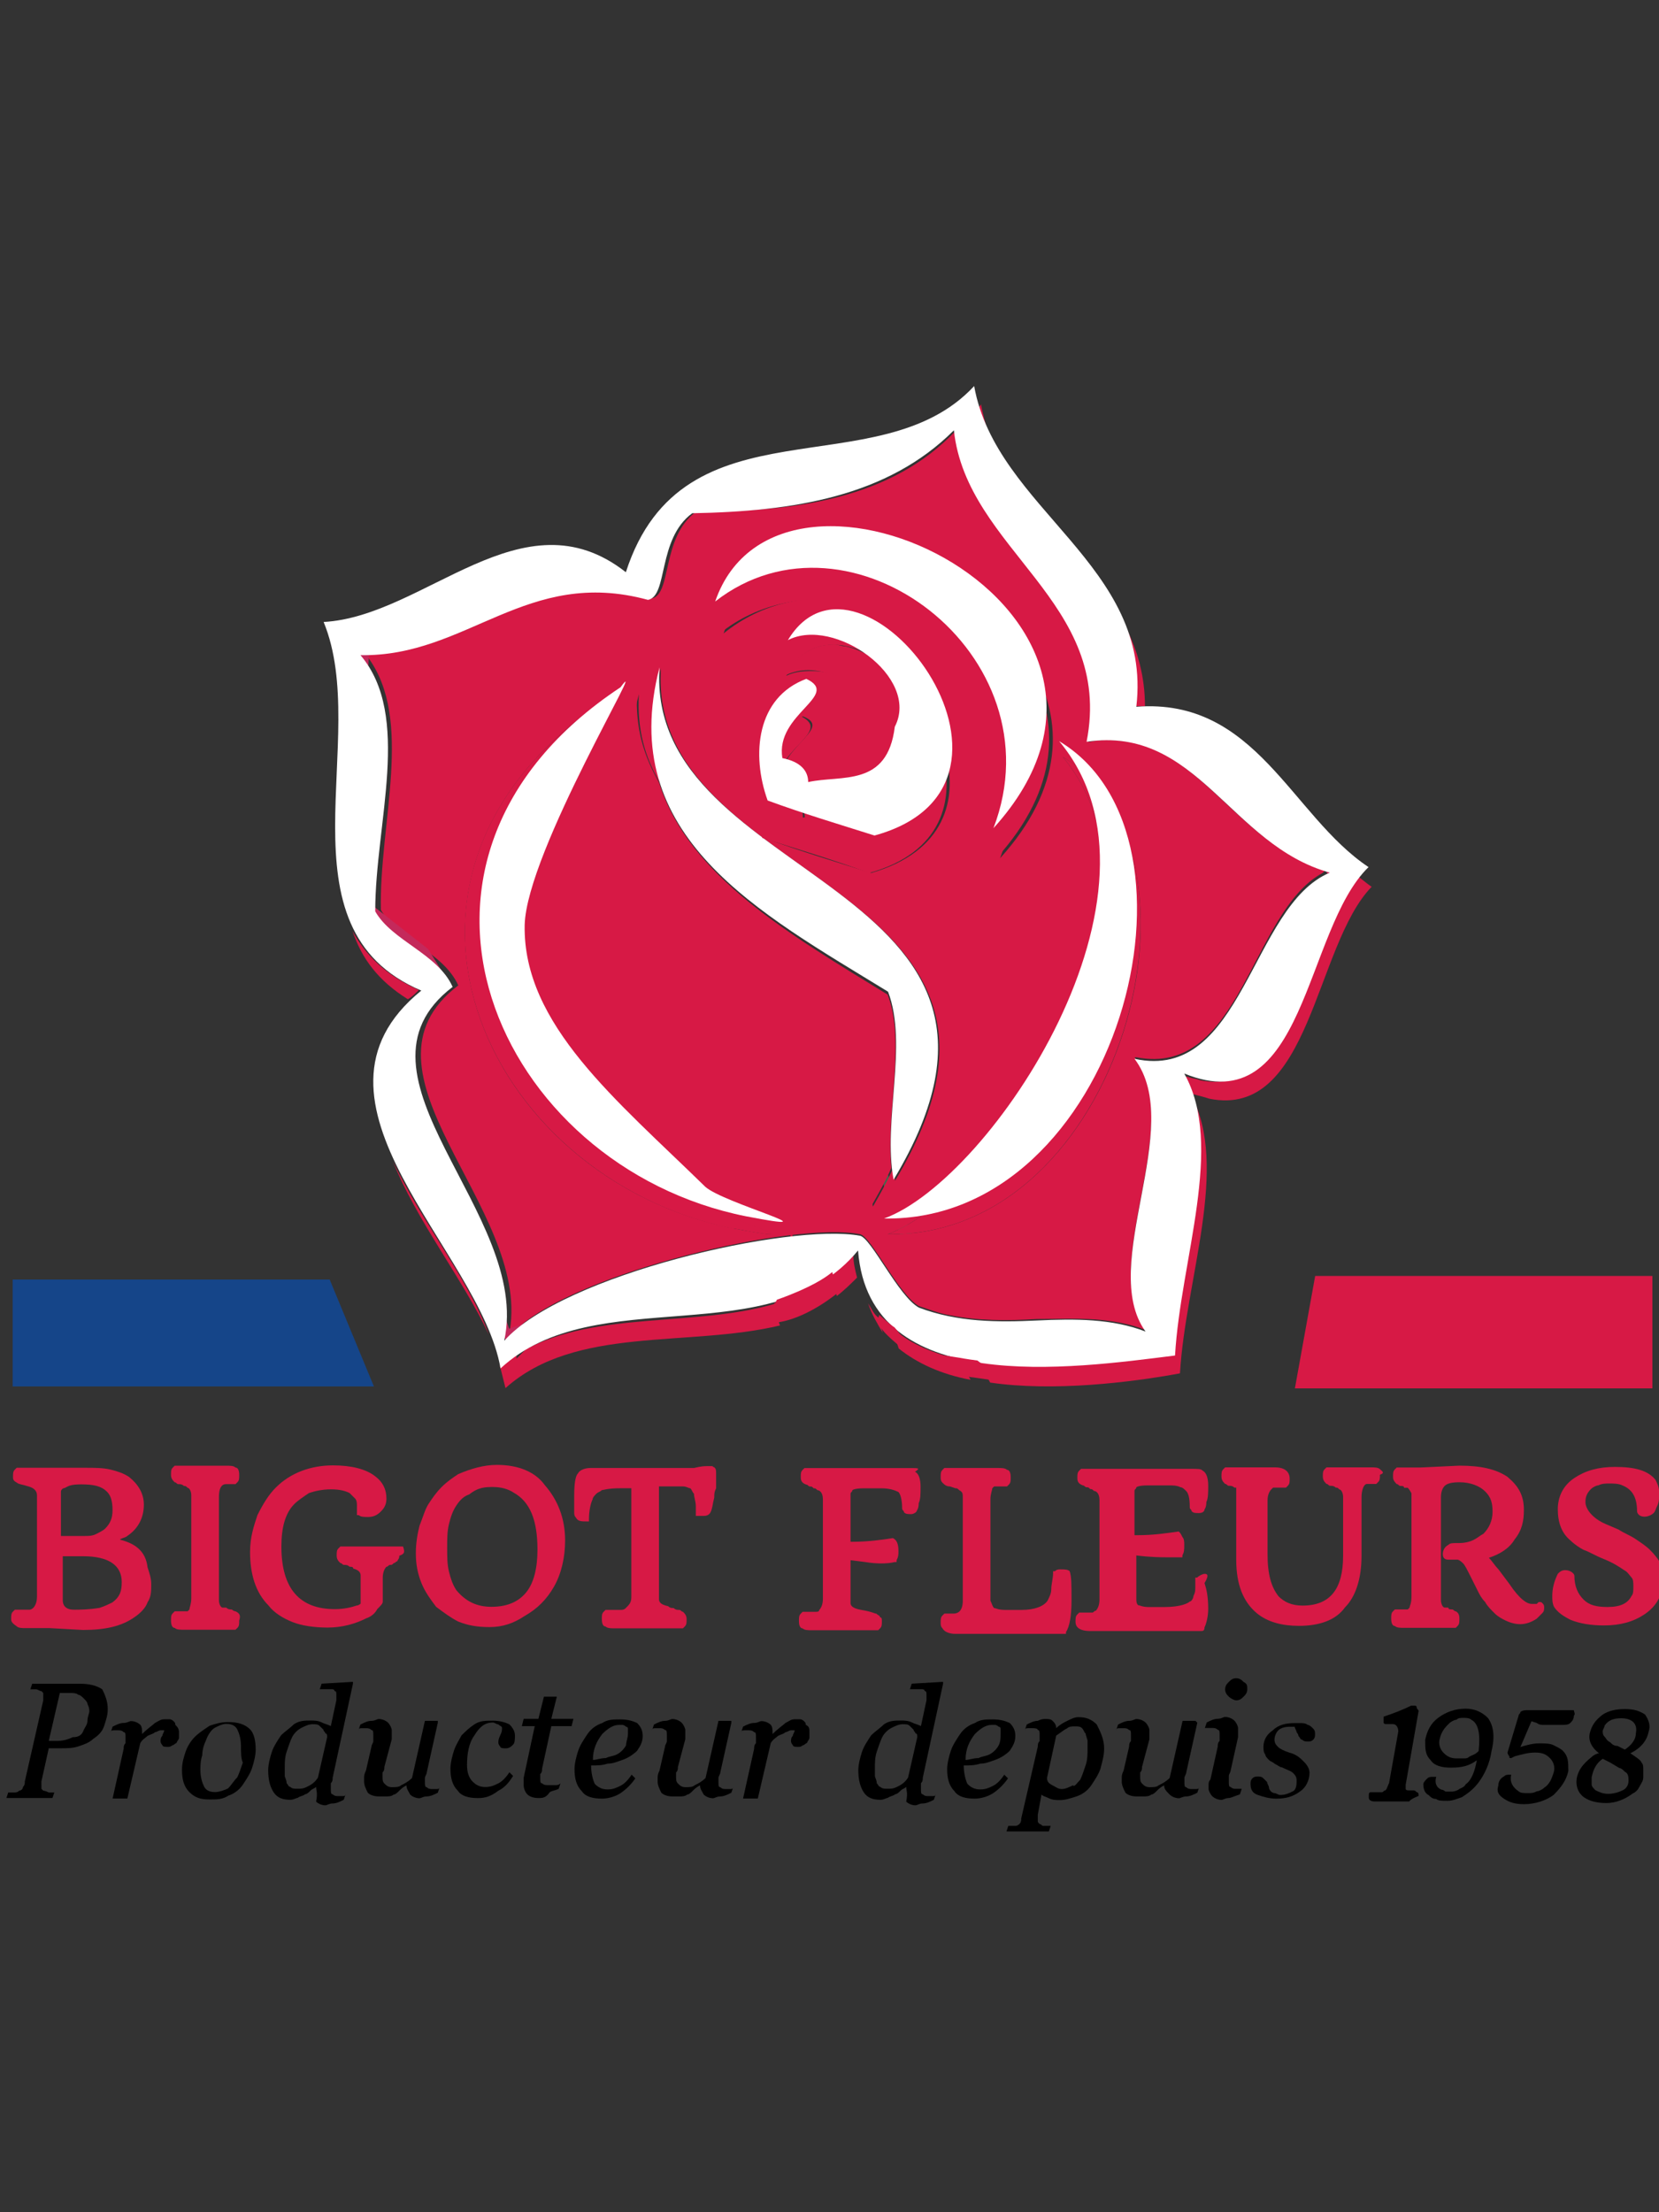 <?xml version="1.0" encoding="utf-8"?>
<!-- Generator: Adobe Illustrator 26.0.2, SVG Export Plug-In . SVG Version: 6.00 Build 0)  -->
<svg version="1.1" id="layer" xmlns="http://www.w3.org/2000/svg" xmlns:xlink="http://www.w3.org/1999/xlink" x="0px" y="0px"
	 viewBox="0 0 120 160" style="enable-background:new 0 0 120 160;" xml:space="preserve">
<rect x="0" y="0" width="120" height="160" fill="#333333" stroke="none"/>
<style type="text/css">
	.st0{fill:#D71945;}
	.st1{fill:#47664D;}
	.st2{clip-path:url(#SVGID_00000001624663628571135660000013544377118602817723_);}
	.st3{clip-path:url(#SVGID_00000157298442032018187910000017938771060437851277_);}
	.st4{fill:#C4295B;}
	.st5{clip-path:url(#SVGID_00000153684843438562073500000013154991689953666742_);}
	.st6{fill-rule:evenodd;clip-rule:evenodd;fill:#FFFFFF;}
	.st7{clip-path:url(#SVGID_00000140014161629828012800000013354340678350655932_);}
	.st8{clip-path:url(#SVGID_00000078032290787490028850000015721168085192895410_);}
	.st9{clip-path:url(#SVGID_00000100372606325573020840000009692707755087795353_);}
	.st10{clip-path:url(#SVGID_00000155849646875514123470000013743675482659269303_);}
	.st11{fill:#154589;}
</style>
<g id="g18" transform="matrix(1.333,0,0,-1.333,0,1175.433)">
	<g id="g20" transform="translate(-166.633,296.129)">
		<g>
			<g>
				<g id="g22">
					<g id="g28" transform="translate(182.08,326.81)">
						<path id="path30" d="M-10.9,165c0.1,0.2,0.2,0.3,0.2,0.5s0.1,0.4,0.1,0.5s0,0.2-0.1,0.4c0,0.1-0.1,0.2-0.2,0.3
							c-0.1,0.1-0.2,0.2-0.3,0.2c-0.1,0.1-0.3,0.1-0.5,0.1h-0.5l-0.6-2.6h0.5c0.3,0,0.6,0.1,0.8,0.2C-11.2,164.6-11,164.7-10.9,165
							 M-9.6,166.1c0-0.3-0.1-0.6-0.2-0.9c-0.1-0.3-0.3-0.5-0.6-0.7c-0.2-0.2-0.5-0.3-0.8-0.4c-0.3-0.1-0.6-0.1-0.9-0.1h-0.7
							l-0.4-1.8v-0.1V162c0-0.1,0-0.1,0-0.2l0.1-0.1c0,0,0.1,0,0.3-0.1c0.1,0,0.2,0,0.3,0l-0.1-0.3h-2.5l0.1,0.3c0.1,0,0.2,0,0.3,0
							s0.2,0,0.3,0.1c0.1,0,0.2,0.1,0.2,0.2c0.1,0.1,0.1,0.2,0.1,0.3l1,4.4v0.1v0.1c0,0.1,0,0.1,0,0.2l-0.1,0.1
							c-0.1,0-0.2,0.1-0.3,0.1s-0.2,0-0.3,0l0.1,0.3h2.6c0.5,0,0.9-0.1,1.2-0.3C-9.7,166.8-9.6,166.5-9.6,166.1"/>
					</g>
					<g id="g32" transform="translate(200.044,326.583)">
						<path id="path34" d="M-23.7,165.1c0-0.1,0-0.2,0-0.3s-0.1-0.2-0.1-0.2c0-0.1-0.1-0.1-0.2-0.2c-0.1,0-0.1-0.1-0.3-0.1
							c-0.1,0-0.3,0-0.3,0.1c-0.1,0.1-0.1,0.2-0.1,0.2c0,0.1,0,0.2,0.1,0.3c0,0.1,0.1,0.2,0.1,0.3c0,0-0.1,0-0.2,0s-0.2-0.1-0.3-0.1
							c-0.1-0.1-0.2-0.1-0.4-0.2c-0.1-0.1-0.3-0.2-0.4-0.4l-0.7-3h-0.8l0.6,2.7c0,0.1,0,0.2,0.1,0.3c0,0.1,0,0.2,0,0.3
							c0,0.2,0,0.3-0.1,0.3c-0.1,0.1-0.2,0.1-0.3,0.1c-0.1,0-0.1,0-0.2,0s-0.2,0-0.2-0.1l0.1,0.3c0.2,0.1,0.4,0.2,0.6,0.2
							c0.2,0,0.3,0.1,0.4,0.1c0.2,0,0.4-0.1,0.5-0.2c0.1-0.1,0.1-0.3,0.1-0.5l0,0c0.3,0.3,0.6,0.5,0.7,0.6c0.2,0.1,0.3,0.2,0.5,0.2
							c0.1,0,0.2,0,0.3,0c0.1,0,0.2-0.1,0.2-0.1c0.1-0.1,0.1-0.1,0.1-0.2C-23.8,165.4-23.7,165.3-23.7,165.1"/>
					</g>
					<g id="g36" transform="translate(212.208,323.731)">
						<path id="path38" d="M-32.5,167.2c0,0.4-0.1,0.7-0.2,0.9c-0.1,0.2-0.3,0.3-0.6,0.3c-0.2,0-0.4-0.1-0.6-0.2
							c-0.2-0.1-0.4-0.4-0.5-0.7c-0.1-0.2-0.2-0.5-0.2-0.8c-0.1-0.3-0.1-0.6-0.1-0.8c0-0.4,0.1-0.7,0.2-0.9c0.1-0.2,0.3-0.3,0.6-0.3
							c0.2,0,0.5,0.1,0.7,0.2c0.2,0.2,0.3,0.4,0.5,0.6c0.1,0.2,0.2,0.5,0.3,0.8C-32.5,166.5-32.5,166.9-32.5,167.2 M-31.7,167
							c0-0.3-0.1-0.7-0.2-1c-0.1-0.3-0.3-0.6-0.5-0.9c-0.2-0.3-0.5-0.5-0.8-0.6c-0.3-0.2-0.6-0.2-1-0.2c-0.5,0-0.8,0.1-1.1,0.4
							c-0.3,0.3-0.4,0.7-0.4,1.2c0,0.4,0.1,0.7,0.2,1s0.3,0.6,0.5,0.8c0.2,0.2,0.5,0.4,0.8,0.6c0.3,0.1,0.6,0.2,1,0.2
							c0.5,0,0.9-0.1,1.2-0.4C-31.8,167.9-31.7,167.5-31.7,167"/>
					</g>
					<g id="g40" transform="translate(228.785,325.514)">
						<path id="path42" d="M-44.4,165.9c0,0.1,0,0.2-0.1,0.2c0,0.1-0.1,0.1-0.1,0.2c-0.1,0.1-0.1,0.1-0.2,0.2
							c-0.1,0.1-0.2,0.1-0.4,0.1s-0.4-0.1-0.6-0.2c-0.2-0.1-0.4-0.3-0.5-0.5s-0.2-0.5-0.3-0.8s-0.1-0.6-0.1-0.9c0-0.2,0-0.3,0-0.4
							c0-0.1,0.1-0.2,0.1-0.4c0.1-0.1,0.1-0.2,0.2-0.2c0.1-0.1,0.2-0.1,0.4-0.1s0.3,0,0.5,0.1s0.4,0.2,0.6,0.5L-44.4,165.9z
							 M-45,163.2L-45,163.2c-0.1-0.1-0.2-0.1-0.3-0.2c-0.1-0.1-0.2-0.2-0.3-0.2c-0.1-0.1-0.3-0.1-0.4-0.2c-0.1,0-0.2-0.1-0.4-0.1
							c-0.4,0-0.7,0.1-0.9,0.4c-0.2,0.3-0.3,0.7-0.3,1.2c0,0.3,0.1,0.7,0.2,1c0.1,0.3,0.3,0.6,0.5,0.9c0.2,0.2,0.5,0.4,0.7,0.6
							c0.3,0.2,0.6,0.2,0.9,0.2c0.2,0,0.4,0,0.6-0.1c0.2-0.1,0.3-0.1,0.5-0.2l0.3,1.4c0,0.1,0,0.1,0,0.2v0.1c0,0.1,0,0.2-0.1,0.2
							c0,0.1-0.1,0.1-0.2,0.1c-0.1,0-0.2,0-0.3,0s-0.2,0-0.3,0l0.1,0.3l1.7,0.1v-0.1l-1.1-5.1c0-0.1,0-0.2-0.1-0.3
							c0-0.1,0-0.2,0-0.3c0-0.2,0-0.3,0.1-0.3c0.1-0.1,0.2-0.1,0.3-0.1s0.1,0,0.2,0c0.1,0,0.2,0,0.2,0.1l-0.1-0.3
							c-0.2-0.1-0.4-0.2-0.6-0.2c-0.2,0-0.3-0.1-0.4-0.1c-0.2,0-0.4,0.1-0.5,0.2C-44.9,162.9-45,163-45,163.2"/>
					</g>
					<g id="g44" transform="translate(244.19,316.097)">
						<path id="path46" d="M-55.5,172.7L-55.5,172.7c-0.2-0.1-0.3-0.2-0.4-0.3c-0.1-0.1-0.2-0.2-0.3-0.2c-0.1-0.1-0.3-0.1-0.4-0.1
							s-0.2,0-0.4,0c-0.3,0-0.5,0.1-0.6,0.2c-0.1,0.2-0.2,0.4-0.2,0.6c0,0.1,0,0.1,0,0.2s0,0.2,0.1,0.4l0.3,1.3
							c0,0.1,0.1,0.2,0.1,0.3s0,0.2,0,0.3c0,0.2,0,0.3-0.1,0.3c-0.1,0.1-0.2,0.1-0.3,0.1s-0.1,0-0.2,0c-0.1,0-0.2,0-0.2-0.1l0.1,0.3
							c0.2,0.1,0.4,0.2,0.6,0.2c0.2,0,0.3,0.1,0.4,0.1c0.2,0,0.4-0.1,0.5-0.2c0.1-0.1,0.2-0.3,0.2-0.4c0,0,0-0.1,0-0.2
							c0-0.1,0-0.2,0-0.3l-0.4-1.5c0-0.1,0-0.2-0.1-0.3c0-0.1,0-0.2,0-0.2c0-0.2,0-0.3,0.1-0.4c0.1-0.1,0.2-0.2,0.4-0.2
							s0.4,0,0.5,0.1c0.2,0.1,0.4,0.2,0.6,0.4l0.7,3.1h0.7v-0.1l-0.6-2.7c0-0.1-0.1-0.2-0.1-0.3s0-0.2,0-0.2c0-0.2,0-0.3,0.1-0.3
							c0.1-0.1,0.2-0.1,0.3-0.1s0.1,0,0.2,0s0.2,0,0.2,0.1l-0.1-0.3c-0.2-0.1-0.4-0.2-0.6-0.2c-0.2,0-0.3-0.1-0.4-0.1
							c-0.2,0-0.4,0.1-0.5,0.2C-55.4,172.4-55.5,172.5-55.5,172.7"/>
					</g>
					<g id="g48" transform="translate(257.775,313.606)">
						<path id="path50" d="M-65.2,174.5c-0.5,0-0.9,0.1-1.1,0.4c-0.3,0.3-0.4,0.7-0.4,1.2c0,0.3,0.1,0.7,0.2,1s0.3,0.6,0.4,0.8
							c0.2,0.2,0.4,0.4,0.7,0.6c0.3,0.2,0.6,0.2,1,0.2c0.4,0,0.7-0.1,0.9-0.2c0.2-0.2,0.3-0.4,0.3-0.6c0-0.2,0-0.4-0.1-0.5
							s-0.2-0.2-0.4-0.2c-0.1,0-0.3,0-0.3,0.1c-0.1,0.1-0.1,0.2-0.1,0.2c0,0.1,0,0.2,0.1,0.4c0.1,0.2,0.1,0.3,0.1,0.4
							s-0.1,0.1-0.2,0.2c-0.1,0-0.2,0.1-0.3,0.1c-0.4,0-0.7-0.2-1-0.7c-0.3-0.4-0.4-1-0.4-1.6c0-0.4,0.1-0.7,0.3-0.9
							c0.2-0.2,0.4-0.3,0.7-0.3c0.3,0,0.5,0.1,0.7,0.2c0.2,0.1,0.4,0.3,0.6,0.6l0.2-0.2c-0.2-0.3-0.4-0.6-0.8-0.8
							C-64.5,174.6-64.8,174.5-65.2,174.5"/>
					</g>
					<g id="g52" transform="translate(269.449,313.708)">
						<path id="path54" d="M-73.6,174.4c-0.3,0-0.5,0.1-0.6,0.2c-0.1,0.1-0.2,0.3-0.2,0.5c0,0.1,0,0.1,0,0.2s0,0.1,0,0.2l0.6,2.8
							h-0.7l0.1,0.4h0.8l0.3,1.2h0.7l-0.3-1.2h1.2l-0.1-0.4h-1.1l-0.5-2.3c0-0.1,0-0.2-0.1-0.3c0-0.1,0-0.2,0-0.2
							c0-0.2,0-0.3,0.1-0.3c0.1-0.1,0.2-0.1,0.4-0.1c0.1,0,0.2,0,0.3,0c0.1,0,0.2,0,0.3,0.1l-0.1-0.3c-0.2-0.1-0.4-0.1-0.5-0.2
							C-73.2,174.4-73.4,174.4-73.6,174.4"/>
					</g>
					<g id="g56" transform="translate(286.507,326.276)">
						<path id="path58" d="M-85.8,165.3c0,0.1,0,0.2,0,0.3s-0.1,0.1-0.1,0.1s-0.1,0.1-0.2,0.1s-0.1,0-0.2,0c-0.3,0-0.6-0.2-0.9-0.5
							c-0.3-0.4-0.5-0.8-0.5-1.4c0.2,0,0.4,0.1,0.7,0.1c0.2,0.1,0.4,0.1,0.6,0.2c0.2,0.1,0.4,0.3,0.5,0.5
							C-85.9,164.9-85.8,165.1-85.8,165.3 M-85,165.2c0-0.3-0.1-0.5-0.3-0.8c-0.2-0.2-0.5-0.4-0.8-0.5s-0.5-0.2-0.8-0.2
							c-0.3-0.1-0.6-0.1-0.9-0.1c0-0.4,0.1-0.8,0.2-1c0.2-0.2,0.4-0.3,0.7-0.3c0.3,0,0.5,0.1,0.7,0.2c0.2,0.1,0.4,0.3,0.6,0.6
							l0.2-0.2c-0.2-0.3-0.5-0.6-0.8-0.8s-0.7-0.3-1-0.3c-0.5,0-0.9,0.1-1.1,0.4c-0.3,0.3-0.4,0.7-0.4,1.2c0,0.3,0.1,0.7,0.2,1
							s0.3,0.6,0.5,0.9c0.2,0.3,0.5,0.5,0.8,0.6c0.3,0.2,0.6,0.2,1,0.2s0.7-0.1,0.9-0.2C-85.1,165.7-85,165.5-85,165.2"/>
					</g>
					<g id="g60" transform="translate(300.319,316.097)">
						<path id="path62" d="M-95.7,172.7L-95.7,172.7c-0.2-0.1-0.3-0.2-0.4-0.3s-0.2-0.2-0.3-0.2c-0.1-0.1-0.3-0.1-0.4-0.1
							s-0.2,0-0.4,0c-0.3,0-0.5,0.1-0.6,0.2c-0.1,0.2-0.2,0.4-0.2,0.6c0,0.1,0,0.1,0,0.2s0,0.2,0.1,0.4l0.3,1.3
							c0,0.1,0.1,0.2,0.1,0.3s0,0.2,0,0.3c0,0.2,0,0.3-0.1,0.3c-0.1,0.1-0.2,0.1-0.3,0.1c-0.1,0-0.1,0-0.2,0s-0.2,0-0.2-0.1l0.1,0.3
							c0.2,0.1,0.4,0.2,0.6,0.2s0.3,0.1,0.4,0.1c0.2,0,0.4-0.1,0.5-0.2c0.1-0.1,0.2-0.3,0.2-0.4c0,0,0-0.1,0-0.2c0-0.1,0-0.2,0-0.3
							l-0.4-1.5c0-0.1,0-0.2-0.1-0.3c0-0.1,0-0.2,0-0.2c0-0.2,0-0.3,0.1-0.4c0.1-0.1,0.2-0.2,0.4-0.2s0.4,0,0.5,0.1
							c0.2,0.1,0.4,0.2,0.6,0.4l0.7,3.1h0.7v-0.1l-0.6-2.7c0-0.1-0.1-0.2-0.1-0.3s0-0.2,0-0.2c0-0.2,0-0.3,0.1-0.3
							c0.1-0.1,0.2-0.1,0.3-0.1c0.1,0,0.1,0,0.2,0s0.2,0,0.2,0.1l-0.1-0.3c-0.2-0.1-0.4-0.2-0.6-0.2s-0.3-0.1-0.4-0.1
							c-0.2,0-0.4,0.1-0.5,0.2C-95.6,172.4-95.7,172.5-95.7,172.7"/>
					</g>
					<g id="g64" transform="translate(321.455,326.583)">
						<path id="path66" d="M-110.9,165.1c0-0.1,0-0.2,0-0.3s-0.1-0.2-0.1-0.2c0-0.1-0.1-0.1-0.2-0.2c-0.1,0-0.1-0.1-0.3-0.1
							c-0.1,0-0.3,0-0.3,0.1c-0.1,0.1-0.1,0.2-0.1,0.2c0,0.1,0,0.2,0.1,0.3c0,0.1,0.1,0.2,0.1,0.3c0,0-0.1,0-0.2,0s-0.2-0.1-0.3-0.1
							c-0.1-0.1-0.2-0.1-0.4-0.2c-0.1-0.1-0.3-0.2-0.4-0.4l-0.7-3h-0.8l0.6,2.7c0,0.1,0,0.2,0.1,0.3c0,0.1,0,0.2,0,0.3
							c0,0.2,0,0.3-0.1,0.3c-0.1,0.1-0.2,0.1-0.3,0.1c-0.1,0-0.1,0-0.2,0s-0.2,0-0.2-0.1l0.1,0.3c0.2,0.1,0.4,0.2,0.6,0.2
							s0.3,0.1,0.4,0.1c0.2,0,0.4-0.1,0.5-0.2c0.1-0.1,0.1-0.3,0.1-0.5l0,0c0.3,0.3,0.6,0.5,0.7,0.6c0.2,0.1,0.3,0.2,0.5,0.2
							c0.1,0,0.2,0,0.3,0c0.1,0,0.2-0.1,0.2-0.1c0.1-0.1,0.1-0.1,0.1-0.2C-110.9,165.4-110.9,165.3-110.9,165.1"/>
					</g>
					<g id="g68" transform="translate(342.207,325.514)">
						<path id="path70" d="M-125.8,165.9c0,0.1,0,0.2-0.1,0.2c0,0.1-0.1,0.1-0.1,0.2c-0.1,0.1-0.1,0.1-0.2,0.2
							c-0.1,0.1-0.2,0.1-0.4,0.1c-0.2,0-0.4-0.1-0.6-0.2c-0.2-0.1-0.4-0.3-0.5-0.5s-0.2-0.5-0.3-0.8c-0.1-0.3-0.1-0.6-0.1-0.9
							c0-0.2,0-0.3,0-0.4c0-0.1,0.1-0.2,0.1-0.4c0.1-0.1,0.1-0.2,0.2-0.2c0.1-0.1,0.2-0.1,0.4-0.1c0.2,0,0.3,0,0.5,0.1
							s0.4,0.2,0.6,0.5L-125.8,165.9z M-126.4,163.2L-126.4,163.2c-0.1-0.1-0.2-0.1-0.3-0.2s-0.2-0.2-0.3-0.2
							c-0.1-0.1-0.3-0.1-0.4-0.2c-0.1,0-0.2-0.1-0.4-0.1c-0.4,0-0.7,0.1-0.9,0.4c-0.2,0.3-0.3,0.7-0.3,1.2c0,0.3,0.1,0.7,0.2,1
							c0.1,0.3,0.3,0.6,0.5,0.9c0.2,0.2,0.5,0.4,0.7,0.6c0.3,0.2,0.6,0.2,0.9,0.2c0.2,0,0.4,0,0.6-0.1s0.3-0.1,0.5-0.2l0.3,1.4
							c0,0.1,0,0.1,0,0.2v0.1c0,0.1,0,0.2-0.1,0.2c0,0.1-0.1,0.1-0.2,0.1s-0.2,0-0.3,0c-0.1,0-0.2,0-0.3,0l0.1,0.3l1.7,0.1v-0.1
							l-1.1-5.1c0-0.1,0-0.2-0.1-0.3c0-0.1,0-0.2,0-0.3c0-0.2,0-0.3,0.1-0.3c0.1-0.1,0.2-0.1,0.3-0.1c0.1,0,0.1,0,0.2,0
							s0.2,0,0.2,0.1l-0.1-0.3c-0.2-0.1-0.4-0.2-0.6-0.2s-0.3-0.1-0.4-0.1c-0.2,0-0.4,0.1-0.5,0.2
							C-126.3,162.9-126.4,163-126.4,163.2"/>
					</g>
					<g id="g72" transform="translate(358.128,326.276)">
						<path id="path74" d="M-137.2,165.3c0,0.1,0,0.2,0,0.3s-0.1,0.1-0.1,0.1s-0.1,0.1-0.2,0.1c-0.1,0-0.1,0-0.2,0
							c-0.3,0-0.6-0.2-0.9-0.5c-0.3-0.4-0.5-0.8-0.5-1.4c0.2,0,0.4,0.1,0.7,0.1c0.2,0.1,0.4,0.1,0.6,0.2c0.2,0.1,0.4,0.3,0.5,0.5
							C-137.2,164.9-137.2,165.1-137.2,165.3 M-136.4,165.2c0-0.3-0.1-0.5-0.3-0.8c-0.2-0.2-0.5-0.4-0.8-0.5s-0.5-0.2-0.8-0.2
							c-0.3-0.1-0.6-0.1-0.9-0.1c0-0.4,0.1-0.8,0.2-1c0.2-0.2,0.4-0.3,0.7-0.3s0.5,0.1,0.7,0.2c0.2,0.1,0.4,0.3,0.6,0.6l0.2-0.2
							c-0.2-0.3-0.5-0.6-0.8-0.8s-0.7-0.3-1-0.3c-0.5,0-0.9,0.1-1.1,0.4c-0.3,0.3-0.4,0.7-0.4,1.2c0,0.3,0.1,0.7,0.2,1
							s0.3,0.6,0.5,0.9c0.2,0.3,0.5,0.5,0.8,0.6c0.3,0.2,0.6,0.2,1,0.2s0.7-0.1,0.9-0.2C-136.5,165.7-136.4,165.5-136.4,165.2"/>
					</g>
					<g id="g76" transform="translate(373.347,317.198)">
						<path id="path78" d="M-148.1,171.9c0.1,0.2,0.2,0.5,0.3,0.8s0.1,0.6,0.1,0.9c0,0.1,0,0.3,0,0.4c0,0.1-0.1,0.3-0.1,0.4
							c-0.1,0.1-0.1,0.2-0.2,0.3c-0.1,0.1-0.2,0.1-0.4,0.1c-0.1,0-0.3,0-0.4-0.1c-0.2-0.1-0.3-0.2-0.6-0.4l-0.5-2.3
							c0-0.2,0.1-0.3,0.3-0.4c0.2-0.1,0.3-0.2,0.5-0.2s0.4,0.1,0.6,0.2C-148.4,171.5-148.3,171.7-148.1,171.9 M-146.8,173.6
							c0-0.4-0.1-0.7-0.2-1.1c-0.1-0.3-0.3-0.6-0.5-0.9c-0.2-0.3-0.5-0.5-0.8-0.6s-0.6-0.2-0.9-0.2c-0.2,0-0.4,0-0.6,0.1
							s-0.3,0.1-0.4,0.2l-0.2-1.1c0-0.1,0-0.1,0-0.2s0-0.1,0-0.1c0-0.1,0-0.1,0.1-0.2c0.1,0,0.1-0.1,0.2-0.1s0.1,0,0.2,0
							c0.1,0,0.2,0,0.2,0l-0.1-0.3h-2.3l0.1,0.3c0.1,0,0.2,0,0.2,0c0.1,0,0.2,0,0.2,0c0.1,0,0.2,0.1,0.2,0.1
							c0.1,0.1,0.1,0.2,0.1,0.3l0.9,3.9c0,0.1,0,0.2,0.1,0.3c0,0.1,0,0.2,0,0.3c0,0.2,0,0.3-0.1,0.3c0,0.1-0.2,0.1-0.3,0.1
							s-0.1,0-0.2,0c-0.1,0-0.2,0-0.2-0.1l0.1,0.3c0.2,0.1,0.4,0.2,0.6,0.2c0.2,0.1,0.3,0.1,0.4,0.1c0.2,0,0.3,0,0.4-0.1
							c0.1-0.1,0.2-0.2,0.2-0.4l0,0c0.2,0.2,0.4,0.3,0.6,0.4c0.2,0.1,0.4,0.2,0.6,0.2c0.4,0,0.7-0.1,1-0.4
							C-147,174.5-146.8,174.1-146.8,173.6"/>
					</g>
					<g id="g80" transform="translate(389.503,316.097)">
						<path id="path82" d="M-159.7,172.7L-159.7,172.7c-0.2-0.1-0.3-0.2-0.4-0.3s-0.2-0.2-0.3-0.2c-0.1-0.1-0.3-0.1-0.4-0.1
							c-0.1,0-0.2,0-0.4,0c-0.3,0-0.5,0.1-0.6,0.2c-0.1,0.2-0.2,0.4-0.2,0.6c0,0.1,0,0.1,0,0.2s0,0.2,0.1,0.4l0.3,1.3
							c0,0.1,0,0.2,0.1,0.3c0,0.1,0,0.2,0,0.3c0,0.2,0,0.3-0.1,0.3c-0.1,0.1-0.2,0.1-0.3,0.1s-0.1,0-0.2,0s-0.2,0-0.2-0.1l0.1,0.3
							c0.2,0.1,0.4,0.2,0.6,0.2c0.2,0,0.3,0.1,0.4,0.1c0.2,0,0.4-0.1,0.5-0.2c0.1-0.1,0.2-0.3,0.2-0.4c0,0,0-0.1,0-0.2
							c0-0.1,0-0.2,0-0.3l-0.4-1.5c0-0.1,0-0.2-0.1-0.3c0-0.1,0-0.2,0-0.2c0-0.2,0-0.3,0.1-0.4c0.1-0.1,0.2-0.2,0.4-0.2
							s0.4,0,0.5,0.1c0.2,0.1,0.4,0.2,0.6,0.4l0.7,3.1h0.7l0.1-0.1l-0.6-2.7c0-0.1-0.1-0.2-0.1-0.3s0-0.2,0-0.2c0-0.2,0-0.3,0.1-0.3
							c0.1-0.1,0.2-0.1,0.3-0.1s0.1,0,0.2,0s0.2,0,0.2,0.1l-0.1-0.3c-0.2-0.1-0.4-0.2-0.6-0.2c-0.2,0-0.3-0.1-0.4-0.1
							c-0.2,0-0.4,0.1-0.5,0.2C-159.6,172.4-159.7,172.5-159.7,172.7"/>
					</g>
					<g id="g84" transform="translate(405.713,334.609)">
						<path id="path86" d="M-171.4,159.4c0-0.2-0.1-0.3-0.2-0.4c-0.1-0.1-0.2-0.2-0.4-0.2c-0.1,0-0.3,0.1-0.4,0.2
							c-0.1,0.1-0.2,0.2-0.2,0.4s0.1,0.3,0.2,0.4s0.2,0.2,0.4,0.2s0.3-0.1,0.4-0.2C-171.4,159.7-171.4,159.6-171.4,159.4
							 M-171.7,154l-0.1-0.3c-0.3-0.1-0.5-0.2-0.6-0.2c-0.2,0-0.3-0.1-0.4-0.1c-0.2,0-0.4,0.1-0.5,0.2c-0.1,0.1-0.2,0.3-0.2,0.4
							s0,0.1,0,0.2c0,0.1,0,0.2,0.1,0.3l0.4,1.8c0,0.1,0,0.2,0.1,0.3c0,0.1,0,0.2,0,0.3c0,0.2,0,0.3-0.1,0.3
							c-0.1,0.1-0.2,0.1-0.3,0.1s-0.1,0-0.2,0c-0.1,0-0.2,0-0.2,0l0.1,0.3c0.2,0.1,0.4,0.2,0.6,0.2c0.2,0,0.3,0.1,0.4,0.1
							c0.2,0,0.4-0.1,0.5-0.2c0.1-0.1,0.2-0.3,0.2-0.4c0,0,0-0.1,0-0.2s0-0.2,0-0.3l-0.4-1.8c0-0.1-0.1-0.2-0.1-0.3s0-0.2,0-0.3
							c0-0.2,0-0.3,0.1-0.3c0.1-0.1,0.2-0.1,0.3-0.1S-171.9,154-171.7,154L-171.7,154"/>
					</g>
					<g id="g88" transform="translate(410.891,313.575)">
						<path id="path90" d="M-175,174.5c-0.4,0-0.7,0.1-1,0.2c-0.3,0.1-0.4,0.3-0.4,0.6c0,0.1,0,0.2,0.1,0.3s0.2,0.1,0.3,0.1
							s0.2,0,0.3-0.1s0.1-0.1,0.2-0.2c0-0.1,0.1-0.2,0.1-0.3s0.1-0.2,0.1-0.2s0.1-0.1,0.2-0.1c0.1,0,0.2-0.1,0.3-0.1
							c0.3,0,0.5,0.1,0.7,0.2c0.2,0.1,0.2,0.4,0.2,0.6s-0.1,0.3-0.2,0.4c-0.1,0.1-0.4,0.2-0.6,0.3c-0.1,0-0.2,0.1-0.4,0.2
							c-0.1,0.1-0.2,0.1-0.3,0.2c-0.1,0.1-0.2,0.2-0.2,0.3c-0.1,0.1-0.1,0.3-0.1,0.4c0,0.4,0.2,0.7,0.5,0.9c0.3,0.3,0.7,0.4,1.2,0.4
							c0.1,0,0.2,0,0.3,0s0.3,0,0.4-0.1c0.1,0,0.2-0.1,0.3-0.2c0.1-0.1,0.1-0.2,0.1-0.3s0-0.2-0.1-0.3s-0.2-0.1-0.3-0.1
							s-0.2,0-0.3,0.1c-0.1,0-0.1,0.1-0.2,0.2c0,0.1-0.1,0.2-0.1,0.2c0,0.1-0.1,0.2-0.1,0.3c-0.1,0-0.1,0-0.1,0s-0.1,0-0.2,0
							c-0.3,0-0.5-0.1-0.6-0.2c-0.1-0.1-0.2-0.3-0.2-0.5s0.1-0.3,0.2-0.4c0.1-0.1,0.3-0.2,0.6-0.3c0.4-0.1,0.6-0.3,0.8-0.5
							s0.3-0.4,0.3-0.6c0-0.4-0.2-0.8-0.5-1C-174.1,174.6-174.5,174.5-175,174.5"/>
					</g>
					<g id="g92" transform="translate(436.409,312.923)">
						<path id="path94" d="M-193.3,175c0,0-0.2,0-0.3,0h-1.6c-0.2,0-0.3,0.1-0.3,0.2v0.1c0,0.1,0,0.2,0.1,0.2s0.2,0,0.3,0
							s0.2,0,0.3,0s0.1,0.1,0.2,0.1c0.1,0.1,0.1,0.2,0.2,0.4l0.5,2.8c0,0.2-0.1,0.4-0.3,0.4c-0.1,0-0.1,0-0.2,0h-0.2
							c0,0-0.1,0-0.1,0.1s0,0.2,0,0.3c0.6,0.2,1.1,0.4,1.5,0.6c0,0,0,0,0.1,0h0.1c0,0,0.1,0,0.1-0.1s0.1-0.1,0.1-0.2l-0.7-4
							c0-0.1,0-0.2,0-0.2c0-0.1,0.1-0.1,0.2-0.1c0.1,0,0.1,0,0.2,0c0.1,0,0.1,0,0.2-0.1c0.1,0,0.1-0.1,0.1-0.2
							C-193.3,175.1-193.3,175-193.3,175"/>
					</g>
					<g id="g96" transform="translate(445.668,321.458)">
						<path id="path98" d="M-200,168.8c0.1,0,0.3,0,0.4,0c0.1,0,0.2,0,0.3,0.1c0.2,0.1,0.3,0.1,0.5,0.3c0.1,0.9,0,1.5-0.4,1.7
							c-0.1,0.1-0.3,0.1-0.4,0.1c-0.2,0-0.3,0-0.4-0.1c-0.1,0-0.3-0.1-0.4-0.2c-0.2-0.2-0.4-0.4-0.5-0.8c-0.1-0.3,0-0.6,0.2-0.8
							C-200.5,168.9-200.3,168.8-200,168.8 M-198.9,168.7c-0.4-0.3-0.8-0.4-1.4-0.4c-0.5,0-0.9,0.1-1.1,0.4
							c-0.3,0.3-0.3,0.6-0.3,1.1c0.1,0.5,0.3,0.9,0.7,1.2s0.9,0.5,1.5,0.5c0.5,0,0.9-0.2,1.2-0.5c0.3-0.4,0.4-1,0.2-1.8
							c-0.1-0.7-0.4-1.3-0.7-1.7s-0.6-0.6-0.9-0.8c-0.3-0.1-0.5-0.2-0.8-0.2s-0.5,0-0.6,0.1c-0.2,0-0.3,0.1-0.4,0.2
							c-0.2,0.1-0.3,0.3-0.3,0.6c0,0.1,0.1,0.2,0.2,0.3c0.1,0.1,0.2,0.1,0.3,0.1s0.2,0,0.2,0c-0.1-0.3,0-0.6,0.3-0.7
							c0.1,0,0.2-0.1,0.2-0.1c0.1,0,0.2,0,0.3,0s0.2,0,0.4,0.1c0.1,0.1,0.3,0.1,0.4,0.3C-199.2,167.6-199,168.1-198.9,168.7"/>
					</g>
					<g id="g100" transform="translate(458.235,323.776)">
						<path id="path102" d="M-209.1,167.1c0.3,0.1,0.7,0.2,1,0.2s0.6,0,0.8-0.1s0.4-0.2,0.5-0.3c0.3-0.3,0.3-0.6,0.3-1.1
							c-0.1-0.5-0.4-0.9-0.8-1.3c-0.4-0.3-1-0.5-1.6-0.5c-0.5,0-0.8,0.1-1.1,0.3s-0.4,0.4-0.3,0.7c0,0.2,0.1,0.4,0.3,0.5
							c0.1,0.1,0.2,0.1,0.3,0.1s0.1,0,0.1,0c-0.1-0.4,0.1-0.7,0.4-0.9c0.1-0.1,0.3-0.1,0.5-0.1s0.3,0,0.5,0.1c0.1,0,0.3,0.1,0.4,0.2
							c0.3,0.2,0.4,0.5,0.5,0.8s0,0.6-0.2,0.8s-0.4,0.3-0.8,0.3s-0.7-0.1-1.1-0.2l-0.2-0.1c-0.1,0-0.1,0-0.1,0.1
							c-0.1,0.1-0.1,0.2-0.1,0.2l0.6,2c0,0.1,0.1,0.1,0.1,0.2c0.1,0.1,0.3,0.1,0.4,0.1c0.3,0,0.5,0,0.7,0s0.3,0,0.5,0
							c0.1,0,0.2,0,0.4,0h0.4c0.1,0,0.3,0,0.5,0c0-0.1,0.1-0.2,0-0.3c0-0.2-0.1-0.3-0.2-0.4c-0.1-0.1-0.3-0.1-0.5-0.1s-0.4,0-0.5,0
							s-0.3,0-0.4,0c-0.1,0-0.3,0-0.4,0.1l-0.3,0.1L-209.1,167.1z"/>
					</g>
					<g id="g104" transform="translate(480.302,326.337)">
						<path id="path106" d="M-224.9,165.3c0.1,0.5-0.2,0.8-0.8,0.8c-0.4,0-0.7-0.1-0.9-0.4c0-0.1-0.1-0.2-0.1-0.3s0-0.2,0.1-0.3
							s0.1-0.2,0.3-0.3c0.1-0.1,0.2-0.2,0.4-0.2l0.4-0.2C-225.2,164.6-224.9,164.9-224.9,165.3 M-227.3,162.9c0-0.1,0-0.3,0-0.4
							c0-0.1,0.1-0.2,0.2-0.3c0.2-0.1,0.4-0.2,0.7-0.2s0.6,0.1,0.8,0.2c0.2,0.1,0.3,0.3,0.3,0.5s0,0.4-0.2,0.5
							c-0.1,0.1-0.2,0.2-0.3,0.2l-0.5,0.3l-0.4,0.2C-227,163.7-227.2,163.4-227.3,162.9 M-224.2,165.4c-0.1-0.5-0.4-0.9-1-1.2
							c0.3-0.2,0.6-0.4,0.6-0.5c0.1-0.1,0.1-0.2,0.1-0.4c0-0.1,0-0.3,0-0.4c0-0.2-0.1-0.3-0.2-0.5c-0.1-0.2-0.2-0.3-0.4-0.4
							c-0.4-0.3-0.9-0.5-1.4-0.5s-0.9,0.1-1.2,0.3s-0.5,0.6-0.4,1.1c0.1,0.4,0.3,0.7,0.8,1.1c0.1,0.1,0.3,0.2,0.4,0.2
							c-0.4,0.3-0.6,0.7-0.5,1.1c0.1,0.4,0.3,0.7,0.7,1c0.3,0.2,0.7,0.3,1.2,0.3s0.8-0.1,1.1-0.3
							C-224.2,166-224.1,165.7-224.2,165.4"/>
					</g>
					<g id="g108" transform="translate(181.639,374.028)">
						<path id="path110" class="st0" d="M-10.6,131.1c0.7,0,1.1-0.1,1.4-0.4c0.2-0.2,0.3-0.5,0.3-1c0-0.4-0.1-0.7-0.4-1
							c-0.1-0.1-0.3-0.2-0.5-0.3s-0.4-0.1-0.6-0.1H-11h-0.7v2c0,0.2,0,0.3,0,0.4s0.1,0.2,0.2,0.2C-11.3,131-11.2,131.1-10.6,131.1
							 M-8.9,124.7c-0.2-0.1-0.4-0.2-0.7-0.3c-0.6-0.1-1.1-0.1-1.4-0.1c-0.5,0-0.6,0.3-0.6,0.5v2.4c0.3,0,0.7,0,1.1,0
							c1.4,0,2.1-0.5,2.1-1.4C-8.4,125.3-8.5,125-8.9,124.7 M-8.5,128.1c0.1,0.1,0.3,0.1,0.4,0.2c0.6,0.4,0.9,1,0.9,1.7
							c0,0.6-0.3,1.1-0.8,1.5c-0.3,0.2-0.6,0.3-1,0.4c-0.4,0.1-0.9,0.1-1.4,0.1s-0.9,0-1.2,0s-0.5,0-0.7,0h-1.6H-14h-0.1l-0.1-0.1
							c-0.1-0.1-0.1-0.2-0.1-0.4c0-0.1,0-0.2,0.2-0.3c0.1-0.1,0.3-0.1,0.6-0.2c0.4-0.1,0.5-0.3,0.5-0.5V125c0-0.3-0.1-0.5-0.2-0.6
							c0,0-0.1-0.1-0.2-0.1c-0.2,0-0.4,0-0.7,0h-0.1l-0.1-0.1c-0.1-0.1-0.1-0.2-0.1-0.4c0-0.1,0-0.2,0.3-0.4
							c0.1-0.1,0.3-0.1,0.5-0.1h1.3l1.8-0.1l0,0c1.2,0,2.1,0.2,2.8,0.7c0.3,0.2,0.6,0.5,0.7,0.8c0.2,0.3,0.2,0.6,0.2,1
							c0,0.3-0.1,0.6-0.2,0.9C-7.1,127.5-7.7,127.9-8.5,128.1"/>
					</g>
					<g id="g112" transform="translate(211.213,349.64)">
						<path id="path114" class="st0" d="M-31.8,148.6c-0.1,0-0.2,0.1-0.2,0.1c-0.1,0-0.2,0-0.3,0.1c-0.1,0-0.1,0-0.2,0
							c-0.1,0-0.2,0.2-0.2,0.4v5.6c0,0.7,0.3,0.7,0.4,0.7s0.3,0,0.4,0h0.1l0.1,0.1c0.1,0.1,0.1,0.2,0.1,0.4c0,0.3-0.1,0.4-0.2,0.4
							c-0.1,0.1-0.3,0.1-0.5,0.1h-2.2c-0.3,0-0.5,0-0.5,0h-0.1l-0.1-0.1c-0.1-0.1-0.1-0.2-0.1-0.4s0.1-0.3,0.2-0.4
							c0.1,0,0.1-0.1,0.2-0.1c0.1,0,0.2,0,0.3-0.1c0.1,0,0.1,0,0.2-0.1c0.1,0,0.2-0.2,0.2-0.4v-5.6c0-0.3-0.1-0.5-0.1-0.6l-0.1-0.1
							c0,0-0.1,0-0.2,0c-0.1,0-0.2,0-0.4,0h-0.1l-0.1-0.1c-0.1-0.1-0.1-0.2-0.1-0.4c0-0.3,0.1-0.4,0.2-0.4c0.1-0.1,0.3-0.1,0.5-0.1
							h2.2c0.3,0,0.4,0,0.5,0h0.1l0.1,0.1c0.1,0.1,0.1,0.2,0.1,0.4C-31.5,148.4-31.6,148.5-31.8,148.6"/>
					</g>
					<g id="g116" transform="translate(243.402,361.858)">
						<path id="path118" class="st0" d="M-54.9,139.9h-2.8c-0.3,0-0.5,0-0.5,0h-0.1l-0.1-0.1c-0.1-0.1-0.1-0.2-0.1-0.4
							s0.1-0.3,0.2-0.4c0.1,0,0.1-0.1,0.2-0.1s0.2,0,0.3-0.1c0.1,0,0.2,0,0.2-0.1c0.4-0.1,0.4-0.3,0.4-0.4v-1.5c0,0-0.1-0.1-0.2-0.1
							c-0.3-0.1-0.7-0.2-1.2-0.2c-1.9,0-2.9,1.1-2.9,3.4c0,1,0.2,1.8,0.7,2.3c0.2,0.2,0.5,0.4,0.8,0.6c0.3,0.1,0.7,0.2,1.2,0.2
							s0.8-0.1,1-0.2c0.1-0.1,0.2-0.2,0.3-0.3s0.1-0.3,0.1-0.4c0-0.2,0-0.3,0-0.4v-0.1h0.1c0.1-0.1,0.3-0.1,0.5-0.1
							c0.3,0,0.5,0.1,0.7,0.3s0.3,0.4,0.3,0.7c0,0.5-0.2,0.9-0.6,1.2c-0.5,0.4-1.3,0.6-2.3,0.6c-1.2,0-2.3-0.4-3.1-1.2
							c-0.4-0.4-0.7-0.9-1-1.5c-0.2-0.6-0.4-1.2-0.4-2c0-1.2,0.3-2.2,1-2.9c0.3-0.4,0.8-0.7,1.3-0.9s1.2-0.3,1.9-0.3
							c0.8,0,1.5,0.2,2.1,0.5c0.3,0.1,0.5,0.3,0.6,0.5c0.2,0.2,0.3,0.3,0.3,0.4l0,0v1.3c0,0.3,0.1,0.5,0.2,0.6
							c0.1,0,0.1,0.1,0.2,0.1s0.1,0,0.2,0.1c0.1,0,0.1,0.1,0.2,0.1c0,0.1,0.1,0.1,0.1,0.3C-54.8,139.5-54.8,139.6-54.9,139.9
							L-54.9,139.9z"/>
					</g>
					<g id="g120" transform="translate(260.798,373.684)">
						<path id="path122" class="st0" d="M-67.4,131.3c0.4,0,0.8-0.1,1.1-0.3c0.9-0.5,1.3-1.5,1.3-3.1c0-1-0.2-1.8-0.6-2.3
							s-1-0.8-1.9-0.8c-0.8,0-1.4,0.3-1.9,0.9c-0.2,0.3-0.3,0.6-0.4,1s-0.1,0.8-0.1,1.3s0,0.9,0.1,1.3c0.1,0.4,0.2,0.7,0.4,1
							s0.4,0.5,0.7,0.6C-68.2,131.3-67.8,131.3-67.4,131.3 M-67.2,132.5c-0.7,0-1.4-0.2-2.1-0.5c-0.3-0.2-0.6-0.4-0.9-0.7
							c-0.3-0.3-0.5-0.6-0.7-0.9c-0.2-0.3-0.3-0.7-0.5-1.2c-0.1-0.4-0.2-0.9-0.2-1.5c0-0.6,0.1-1.1,0.3-1.6c0.2-0.5,0.5-0.9,0.8-1.3
							c0.4-0.3,0.8-0.6,1.2-0.8c0.5-0.2,1-0.3,1.7-0.3s1.3,0.2,1.9,0.6c0.7,0.4,1.2,0.9,1.6,1.6c0.4,0.7,0.6,1.6,0.6,2.5
							c0,1.2-0.4,2.2-1.1,3C-65.1,132.1-66,132.5-67.2,132.5"/>
					</g>
					<g id="g124" transform="translate(302.591,377.517)">
						<path id="path126" class="st0" d="M-97.3,128.6c-0.1,0-0.2,0-0.3,0c-0.1,0-0.3,0-0.7-0.1c-0.3,0-1,0-2.1,0h-0.9
							c-0.7,0-1.4,0-1.9,0c-0.2,0-0.3,0-0.4,0s-0.2,0-0.3,0c-0.3,0-0.6-0.1-0.7-0.3c-0.1-0.1-0.2-0.4-0.2-1.2c0-0.2,0-0.4,0-0.6
							c0-0.1,0-0.2,0-0.3c0-0.1,0-0.2,0.1-0.3c0.1-0.2,0.3-0.2,0.6-0.2h0.1v0.1c0,0.5,0.1,0.9,0.2,1.1c0,0.1,0.1,0.2,0.2,0.3
							c0.1,0.1,0.2,0.1,0.3,0.2c0.1,0,0.3,0.1,1,0.1h0.6v-5.9c0-0.3-0.1-0.4-0.3-0.6c-0.1-0.1-0.2-0.1-0.3-0.1c-0.2,0-0.4,0-0.7,0
							h-0.1l-0.1-0.1c-0.1-0.1-0.1-0.2-0.1-0.4c0-0.3,0.1-0.4,0.2-0.4c0.1-0.1,0.3-0.1,0.5-0.1h3.1c0.3,0,0.5,0,0.5,0h0.1l0.1,0.1
							c0.1,0.1,0.1,0.2,0.1,0.4c0,0.2-0.1,0.3-0.2,0.4c-0.1,0-0.1,0.1-0.2,0.1s-0.2,0-0.3,0.1c-0.1,0-0.2,0-0.3,0.1
							c-0.5,0.1-0.5,0.3-0.5,0.4v6.1h0.5c0.3,0,0.6,0,0.8,0c0.2,0,0.3-0.1,0.4-0.1c0.1-0.1,0.1-0.2,0.2-0.3c0-0.2,0.1-0.4,0.1-0.7
							v-0.5h0.1c0.1,0,0.2,0,0.3,0c0.1,0,0.3,0,0.4,0.2s0.1,0.4,0.2,0.8c0,0.2,0,0.3,0.1,0.5c0,0.1,0,0.3,0,0.4s0,0.3,0,0.4
							C-97.1,128.4-97.1,128.5-97.3,128.6C-97.1,128.5-97.2,128.5-97.3,128.6"/>
					</g>
					<g id="g128" transform="translate(340.586,377.313)">
						<path id="path130" class="st0" d="M-124.6,128.7h-5.5c-0.1,0-0.1,0-0.1,0h-0.1l-0.1-0.1c-0.1-0.1-0.1-0.2-0.1-0.4
							c0-0.1,0-0.3,0.3-0.4c0.1,0,0.1-0.1,0.2-0.1s0.1,0,0.2-0.1c0.1,0,0.1,0,0.2-0.1c0.1,0,0.3-0.1,0.3-0.5v-5.4
							c0-0.3-0.1-0.5-0.2-0.6c0-0.1-0.1-0.1-0.2-0.1c-0.1,0-0.4,0-0.6,0h-0.1l-0.1-0.1c-0.1-0.1-0.1-0.2-0.1-0.4
							c0-0.3,0.1-0.4,0.2-0.4c0.1-0.1,0.3-0.1,0.5-0.1h3c0.3,0,0.4,0,0.5,0h0.1l0.1,0.1c0.1,0.1,0.1,0.2,0.1,0.4
							c0,0.1,0,0.2-0.1,0.2c0,0.1-0.1,0.1-0.2,0.2c-0.1,0-0.2,0.1-0.8,0.2c-0.6,0.1-0.6,0.3-0.6,0.4v2.3l0.8-0.1
							c0.6-0.1,1.2-0.1,1.6,0h0.1v0.1c0.1,0.2,0.1,0.3,0.1,0.5c0,0.4-0.1,0.6-0.3,0.7l0,0l0,0c-0.6-0.1-1.4-0.2-2.2-0.2h-0.1v2.3
							c0,0.1,0,0.2,0,0.3c0,0.1,0.1,0.1,0.1,0.2c0,0,0.1,0.1,0.6,0.1h1c0.4,0,0.7-0.1,0.9-0.2c0.1-0.1,0.2-0.4,0.2-0.9
							c0-0.1,0.1-0.1,0.1-0.2c0.1-0.1,0.2-0.1,0.4-0.1c0.1,0,0.3,0.1,0.3,0.2c0,0,0.1,0.1,0.1,0.4c0.1,0.2,0.1,0.5,0.1,0.9
							s-0.1,0.7-0.3,0.8C-124,128.7-124.1,128.7-124.6,128.7"/>
					</g>
					<g id="g132" transform="translate(371.477,357.616)">
						<path id="path134" class="st0" d="M-146.8,142.8L-146.8,142.8c-0.1,0.1-0.3,0.1-0.5,0.1c-0.1,0-0.2,0-0.3-0.1h-0.1v-0.1
							c0-0.3-0.1-0.6-0.1-0.9c0-0.2-0.1-0.4-0.2-0.6c-0.2-0.3-0.7-0.5-1.4-0.5h-0.9c-0.4,0-0.5,0.1-0.6,0.1
							c-0.1,0.1-0.1,0.2-0.2,0.4v5.5c0,0.3,0.1,0.5,0.1,0.6l0.1,0.1c0,0,0.1,0,0.2,0c0.1,0,0.2,0,0.4,0h0.1l0.1,0.1
							c0.1,0.1,0.1,0.2,0.1,0.4c0,0.3-0.1,0.4-0.2,0.4c-0.1,0.1-0.3,0.1-0.5,0.1h-2.3c-0.3,0-0.4,0-0.5,0h-0.1l-0.1-0.1
							c-0.1-0.1-0.1-0.2-0.1-0.4c0-0.1,0-0.2,0.1-0.3s0.2-0.2,0.4-0.2l0.3-0.1c0.1,0,0.1,0,0.2-0.1c0.2-0.1,0.2-0.2,0.2-0.4v-5.6
							c0-0.6-0.3-0.7-0.5-0.7s-0.3,0-0.4,0h-0.1l-0.1-0.1c-0.1-0.1-0.1-0.2-0.1-0.4c0-0.1,0-0.2,0.1-0.3c0.1-0.2,0.4-0.3,0.7-0.3h6
							v0.1c0.2,0.3,0.3,0.9,0.3,1.7C-146.7,142.1-146.7,142.5-146.8,142.8L-146.8,142.8z"/>
					</g>
					<g id="g136" transform="translate(397.194,356.871)">
						<path id="path138" class="st0" d="M-165.2,143.4c-0.1,0-0.3-0.1-0.4-0.2h-0.1v-0.1c0-0.1,0-0.2,0-0.4s0-0.3-0.1-0.5
							c0-0.1-0.1-0.3-0.2-0.3c-0.1-0.1-0.5-0.3-1.4-0.3h-0.8c-0.4,0-0.5,0.1-0.6,0.1c-0.1,0.1-0.1,0.2-0.1,0.4v2.3
							c0.8-0.1,1.4-0.1,1.6-0.1c0.3,0,0.6,0,0.8,0h0.1v0.1c0.1,0.2,0.1,0.3,0.1,0.6c0,0.1,0,0.3-0.1,0.4c-0.1,0.2-0.1,0.2-0.2,0.3
							l0,0l0,0c-0.7-0.1-1.4-0.2-2.2-0.2h-0.2v2.1c0,0.1,0,0.3,0,0.3c0,0.1,0.1,0.1,0.1,0.2c0,0,0.1,0.1,0.6,0.1h1.2
							c0.2,0,0.4,0,0.6-0.1c0.1,0,0.2-0.1,0.3-0.2c0.1-0.1,0.2-0.3,0.2-0.9c0-0.1,0.1-0.1,0.1-0.2c0.1-0.1,0.2-0.1,0.4-0.1
							s0.3,0.1,0.3,0.2c0,0,0.1,0.1,0.1,0.4c0.1,0.2,0.1,0.5,0.1,0.9s-0.1,0.7-0.3,0.8c-0.1,0.1-0.2,0.1-0.7,0.1h-5.6
							c-0.1,0-0.1,0-0.2,0h-0.1l-0.1-0.1c-0.1-0.1-0.1-0.2-0.1-0.4c0-0.1,0-0.3,0.3-0.4c0.1,0,0.1-0.1,0.2-0.1c0.1,0,0.1,0,0.2-0.1
							c0.1,0,0.1,0,0.2-0.1c0.1,0,0.3-0.1,0.3-0.5V142c0-0.3-0.1-0.5-0.2-0.6c-0.1,0-0.1-0.1-0.2-0.1c-0.1,0-0.4,0-0.6,0h-0.1
							l-0.1-0.1c-0.1-0.1-0.1-0.2-0.1-0.4s0.1-0.5,0.8-0.5h6c0.1,0,0.2,0,0.2,0.2c0.1,0.2,0.2,0.6,0.2,1c0,0.7-0.1,1.1-0.2,1.4
							C-164.9,143.4-165.1,143.4-165.2,143.4"/>
					</g>
					<g id="g140" transform="translate(431.214,376.951)">
						<path id="path142" class="st0" d="M-189.7,129c-0.1,0.1-0.3,0.1-0.5,0.1h-1.8c-0.3,0-0.4,0-0.5,0h-0.1l-0.1-0.1
							c-0.1-0.1-0.1-0.2-0.1-0.4s0.1-0.3,0.2-0.4c0.1,0,0.1-0.1,0.2-0.1c0.1,0,0.2,0,0.3-0.1c0.1,0,0.1,0,0.2-0.1
							c0.1,0,0.2-0.2,0.2-0.4v-3.2c0-1.8-0.7-2.7-2.2-2.7c-0.6,0-1,0.2-1.3,0.5c-0.4,0.5-0.6,1.2-0.6,2.3v2.9c0,0.3,0.1,0.5,0.2,0.6
							l0.1,0.1c0.1,0,0.3,0,0.6,0h0.1l0.1,0.1c0.1,0.1,0.1,0.2,0.1,0.4s-0.1,0.6-0.8,0.6h-2.1c-0.3,0-0.4,0-0.5,0h-0.1l-0.1-0.1
							c-0.1-0.1-0.1-0.2-0.1-0.4s0.1-0.3,0.2-0.4c0.1,0,0.1-0.1,0.2-0.1c0.1,0,0.2,0,0.3-0.1c0.1,0,0.1,0,0.1,0s0-0.1,0-0.3v-3.6
							c0-1.4,0.4-2.3,1.1-2.9c0.6-0.5,1.4-0.7,2.3-0.7c1.1,0,2,0.3,2.5,1c0.6,0.6,0.9,1.6,0.9,2.8v3.2c0,0.3,0.1,0.7,0.3,0.7
							c0.1,0,0.3,0,0.4,0h0.1l0.1,0.1c0.1,0.1,0.1,0.2,0.1,0.4C-189.4,128.8-189.6,128.9-189.7,129"/>
					</g>
					<g id="g144" transform="translate(461.724,351.343)">
						<path id="path146" class="st0" d="M-211.5,147.4c-0.1,0-0.1,0-0.1,0l-0.1-0.1c0,0-0.1,0-0.3,0s-0.6,0.2-1.2,1.1l-0.6,0.8
							c-0.2,0.2-0.3,0.4-0.5,0.6c0.6,0.2,1.1,0.5,1.4,1c0.4,0.5,0.5,1,0.5,1.6c0,0.8-0.3,1.3-0.9,1.8c-0.6,0.4-1.4,0.6-2.6,0.6
							l-2.1-0.1h-0.7c-0.3,0-0.4,0-0.5,0h-0.1l-0.1-0.1c-0.1-0.1-0.1-0.2-0.1-0.4c0-0.1,0-0.2,0.2-0.4c0.1,0,0.1-0.1,0.2-0.1
							c0.1,0,0.2,0,0.2-0.1c0.1,0,0.1,0,0.2,0c0,0,0.1-0.1,0.2-0.3v-5.6c0-0.4-0.1-0.5-0.1-0.6l-0.1-0.1c0,0-0.1,0-0.2,0
							c-0.1,0-0.2,0-0.4,0h-0.1l-0.1-0.1c-0.1-0.1-0.1-0.2-0.1-0.4c0-0.3,0.1-0.4,0.2-0.4c0.1-0.1,0.3-0.1,0.5-0.1h2.2
							c0.3,0,0.4,0,0.5,0h0.1l0.1,0.1c0.1,0.1,0.1,0.2,0.1,0.4c0,0.1,0,0.3-0.2,0.4c-0.1,0-0.1,0.1-0.2,0.1s-0.2,0-0.2,0.1
							c-0.1,0-0.1,0-0.2,0c-0.1,0-0.2,0.2-0.2,0.4v5.6c0,0.3,0.1,0.5,0.2,0.6s0.3,0.2,0.8,0.2c0.6,0,1.1-0.2,1.4-0.5
							c0.3-0.3,0.4-0.6,0.4-1.1s-0.2-0.9-0.5-1.2c-0.2-0.1-0.4-0.3-0.7-0.4c-0.3-0.1-0.5-0.1-0.7-0.1c-0.3,0-0.4,0-0.5-0.1
							c-0.2-0.1-0.3-0.3-0.3-0.5s0.1-0.3,0.3-0.3h0.5c0,0,0.1,0,0.3-0.2c0.1-0.1,0.2-0.3,0.5-0.9l0.3-0.6c0.1-0.2,0.2-0.4,0.4-0.6
							c0.1-0.2,0.3-0.4,0.5-0.6c0.2-0.2,0.4-0.3,0.6-0.4c0.2-0.1,0.5-0.2,0.8-0.2s0.6,0.1,0.9,0.3c0.1,0.1,0.2,0.2,0.3,0.3
							s0.1,0.2,0.1,0.3S-211.3,147.3-211.5,147.4C-211.3,147.2-211.4,147.4-211.5,147.4"/>
					</g>
					<g id="g148" transform="translate(482.864,361.274)">
						<path id="path150" class="st0" d="M-226.7,140.3c-0.2,0.2-0.5,0.4-0.8,0.6c-0.3,0.2-0.6,0.3-0.9,0.5l-0.7,0.3
							c-0.7,0.3-1.1,0.8-1.1,1.2c0,0.3,0.1,0.5,0.3,0.7c0.1,0.1,0.3,0.2,0.4,0.2c0.2,0.1,0.4,0.1,0.6,0.1c0.2,0,0.5,0,0.7-0.1
							c0.5-0.2,0.8-0.6,0.8-1.4c0-0.1,0.1-0.3,0.4-0.3c0.2,0,0.4,0.1,0.5,0.2c0.1,0.1,0.1,0.2,0.2,0.4c0.1,0.2,0.1,0.4,0.1,0.7
							s-0.1,0.5-0.2,0.7c-0.4,0.5-1.1,0.7-2.2,0.7c-0.9,0-1.6-0.2-2.2-0.6c-0.6-0.4-0.9-1-0.9-1.7s0.2-1.3,0.7-1.7
							c0.2-0.2,0.5-0.4,0.7-0.5c0.3-0.1,0.6-0.3,1.1-0.5s0.8-0.4,1.1-0.6c0.2-0.1,0.3-0.3,0.4-0.4c0.1-0.1,0.1-0.3,0.1-0.5
							s0-0.4-0.1-0.5c-0.2-0.4-0.6-0.6-1.3-0.6c-0.6,0-1,0.1-1.3,0.4c-0.3,0.3-0.5,0.7-0.5,1.3c0,0.1-0.2,0.3-0.5,0.3
							c-0.2,0-0.3-0.1-0.4-0.2c-0.2-0.4-0.3-0.8-0.3-1.2c0-0.2,0-0.4,0.1-0.6c0.2-0.3,0.5-0.5,0.9-0.7c0.5-0.2,1.1-0.3,1.8-0.3
							c0.9,0,1.6,0.2,2.2,0.6c0.6,0.4,1,1,1,1.8C-225.8,139.2-226.2,139.8-226.7,140.3"/>
					</g>
					<g id="g152" transform="translate(346.112,408.685)">
						<path id="path154" class="st1" d="M-128.6,106.2c0.4-0.9-0.3-0.1-0.8,1.3c-0.7,1.1-2.1,4-2.6,7.5c0,0,1.3-3.2,2.7-6.8
							c0.4-1.1,0.5-1.4,0.3-1.3C-128.9,106.7-128.7,106.5-128.6,106.2 M-132.5,110.2c0,0-0.7,1.8-0.7,4.1
							C-133.2,116.4-132.7,113.7-132.5,110.2"/>
					</g>
					<g id="g156" transform="translate(318.096,423.087)">
						<path id="path158" class="st0" d="M-108.5,95.9c0,0,0.1-0.7,0.1-1.4C-108.4,93.8-108.8,94.7-108.5,95.9"/>
					</g>
					<g id="g160" transform="translate(262.962,392.551)">
						<path id="path162" class="st0" d="M-68.9,117.8c-0.1,0.4-0.2,0.8-0.3,1.2c0.3,0.2,0.6,0.4,0.9,0.6c0-0.1,0-0.2,0-0.2
							c0.2,0.2,0.3,0.3,0.5,0.5c3.9,2.1,9.3,1.2,13.6,2.5c0-0.2,0.1-0.4,0.1-0.6s0-0.4,0.1-0.6C-59,120-65.1,121.2-68.9,117.8
							 M-69.8,120.7c-1.4,3-4,6.3-5.2,9.4C-73.5,126.9-70.9,123.7-69.8,120.7 M-42.6,118.1c-0.2,0.4-0.5,0.8-0.7,1.1
							c3.5-0.5,7.8,0,10.6,0.4c0.3,4.7,2.3,10.1,1,14.1c2.1-3.9-0.3-10-0.6-15.1C-35,118.1-39.2,117.6-42.6,118.1 M-74.2,138.9
							c-1.6,1-2.5,2.2-3,3.7c0.7-1.3,1.8-2.4,3.6-3.2C-73.8,139.2-74,139-74.2,138.9 M-30.7,133.5c-0.3,0.1-0.7,0.2-1.1,0.3
							c-0.1,0.3-0.2,0.6-0.4,0.8c0.1,0,0.2,0.1,0.3,0.1c0.2-0.1,0.5-0.1,0.7-0.2c5.3-1,5.7,7.6,8.5,11.1c0.3-0.2,0.5-0.4,0.8-0.6
							C-25,141.8-25.2,132.4-30.7,133.5 M-34.8,154.8c0.2,1.5,0,2.9-0.4,4.2c0.6-1.2,1-2.6,1-4.2C-34.4,154.8-34.6,154.8-34.8,154.8
							 M-42.7,169.7c-0.2,0.4-0.4,0.8-0.5,1.3c0,0.1,0.1,0.1,0.1,0.2C-43,170.7-42.9,170.2-42.7,169.7"/>
					</g>
				</g>
			</g>
		</g>
	</g>
	<g id="g180" transform="translate(-166.633,296.129)">
		<g>
			<g>
				<g id="g182">
					<g id="g188" transform="translate(315.142,407.157)">
						<path id="path190" class="st0" d="M-106.4,107.3c0,0.2-0.1,0.4-0.1,0.6l0,0C-106.4,107.7-106.4,107.5-106.4,107.3"/>
					</g>
					<g id="g192" transform="translate(335.539,403.347)">
						<path id="path194" class="st0" d="M-121,110c-0.3,0.5-0.6,1-0.8,1.6c0.2-0.3,0.3-0.6,0.6-0.8
							C-121.2,110.6-121.1,110.3-121,110 M-123.5,112c-0.1,0.4-0.2,0.8-0.3,1.2c0.4,0.3,0.8,0.6,1.1,1c0.1,0,0.1,0,0.1,0
							c0-0.4,0.1-0.8,0.2-1.2C-122.7,112.7-123.1,112.3-123.5,112"/>
					</g>
				</g>
			</g>
		</g>
	</g>
	<g id="g200" transform="translate(-166.633,296.129)">
		<g>
			<g>
				<g>
					<defs>
						<path id="SVGID_1_" d="M211,516.2c0.1-0.4,0.2-0.8,0.3-1.1l0,0c0.1,0.1,0.2,0.1,0.3,0.2l0,0c-0.1,0.4-0.2,0.7-0.3,1.1l0,0
							C211.2,516.3,211.1,516.2,211,516.2"/>
					</defs>
					<clipPath id="SVGID_00000078042214826467222750000016727566162362401167_">
						<use xlink:href="#SVGID_1_"  style="overflow:visible;"/>
					</clipPath>
				</g>
			</g>
		</g>
	</g>
	<g id="g212" transform="translate(-166.633,296.129)">
	</g>
	<g id="g232" transform="translate(-166.633,296.129)">
		<g>
			<g>
				<g>
					<defs>
						<path id="SVGID_00000074411680041291045940000001444351544636386693_" d="M215.4,512.5c1-0.8,2.3-1.4,3.9-1.7l0,0
							c-0.2,0.4-0.4,0.7-0.6,1.1l0,0c-1.3,0.3-2.6,0.8-3.5,1.6l0,0C215.2,513.1,215.3,512.8,215.4,512.5"/>
					</defs>
					<clipPath id="SVGID_00000062189865525587409080000003454720523360412561_">
						<use xlink:href="#SVGID_00000074411680041291045940000001444351544636386693_"  style="overflow:visible;"/>
					</clipPath>
					<g id="g234" style="clip-path:url(#SVGID_00000062189865525587409080000003454720523360412561_);">
						<g id="g240" transform="translate(352.782,404.851)">
							<path id="path242" class="st0" d="M-133.3,109l-5-0.4l0.4-3l5,0.4L-133.3,109z"/>
						</g>
					</g>
				</g>
			</g>
		</g>
	</g>
	<g id="g256" transform="translate(-166.633,296.129)">
		<g>
			<g>
				<g>
					<defs>
						<path id="SVGID_00000000937471153734159140000015620407199152546981_" d="M209.5,515.3c0.1-0.4,0.1-0.8,0.2-1.1l0,0
							c0.6,0.2,1.1,0.4,1.6,0.7l0,0c-0.1,0.4-0.2,0.8-0.3,1.1l0,0C210.5,515.9,210,515.5,209.5,515.3"/>
					</defs>
					<clipPath id="SVGID_00000022540395828467310350000017559663138958122424_">
						<use xlink:href="#SVGID_00000000937471153734159140000015620407199152546981_"  style="overflow:visible;"/>
					</clipPath>
				</g>
			</g>
		</g>
	</g>
	<g id="g280" transform="translate(-166.633,296.129)">
		<g>
			<g>
				<g>
					<defs>
						<path id="SVGID_00000181058966806089725810000004900802314406677915_" d="M204.4,557.9c-1.9-1.4-1.3-4.5-2.4-4.7l0,0
							c-0.3,0.1-0.6,0.2-0.9,0.2l0,0c-5.9,1.2-9-3.1-14.3-3.2l0,0l-0.2-0.1V550c2.5-3.4,0.6-9,0.7-13.7l0,0c0.9-1.6,3.4-2.3,4.2-4.1
							l0,0c-6.2-4.7,3.9-12,2.8-18.7l0,0l0.1-0.1l0.2,0.1c3.4,3.2,15.2,5.9,18.7,5.2l0,0l0,0c0.6-0.1,2.1-3.3,3.2-3.9l0,0
							c0.6-0.2,1.1-0.4,1.7-0.5l0,0c1.5-0.3,3.1-0.3,4.7-0.2l0,0c1.5,0,3,0.1,4.5-0.2l0,0c0.5-0.1,0.9-0.2,1.4-0.4l0,0
							c-2.6,3.6,2.2,11.1-0.6,14.8l0,0c0.1,0,0.1,0,0.1,0l0,0c5.7-1.1,6.2,7.9,10.1,10l0,0l0.1,0.1l-0.1,0.1
							c-4.4,1.4-6.4,6.1-10.4,6.9l0,0c-0.7,0.1-1.5,0.2-2.3,0l0,0c1.5,7.6-6.5,10.4-7.2,16.9l0,0C215,558.6,209.8,557.9,204.4,557.9
							 M214.2,555.2c6.7-1.3,13.6-8.5,6.7-16.1l0,0c2.5,6.6-2.3,12.8-7.9,13.9l0,0c-2.4,0.5-5,0-7.1-1.7l0,0
							C207,554.9,210.5,555.9,214.2,555.2 M212.6,550.6c4.4-0.9,9.3-10,1.3-12.3l0,0c-1.9,0.6-3.9,1.2-5.8,1.9l0,0
							c-0.9,2.5-0.6,5.6,2.1,6.6l0,0c1.8-0.7-1.7-1.7-1.3-4.2l0,0c0,0,0,0,0.1,0l0,0c0.9-0.2,1.3-0.7,1.3-1.3l0,0
							c1.8,0.4,4.3-0.3,4.7,3l0,0c1,2.1-1.4,4.5-3.6,4.9l0,0c-0.7,0.1-1.5,0.1-2.1-0.2l0,0C210,550.4,211.2,550.9,212.6,550.6
							 M202.5,549.4c-0.8-11.9,22.5-11.5,12.7-27.8l0,0c0,0.2-0.1,0.5-0.1,0.7l0,0c-0.3-0.7-0.7-1.4-1.1-2.1l0,0
							c-0.6,3.1,0.8,7.3-0.3,10.1l0,0c-7,4.5-14.8,8.5-12.4,17.7l0,0c-0.1-1.9,0.3-3.4,1.2-4.9l0,0
							C201.9,545,201.8,547.1,202.5,549.4 M206.5,519L206.5,519L206.5,519c-13.7,2.7-21.2,19.3-7,28.7l0,0c0.2,0.2,0.2,0.3,0.3,0.3
							l0,0c0.2,0-5.4-9.6-5.5-13.2l0,0c-0.1-5.4,5-9.5,9.9-14.2l0,0c0.8-0.7,4.9-1.9,4.2-1.9l0,0C208.2,518.7,207.6,518.8,206.5,519
							 M214.8,518.7c5.8,2.1,16.3,17.8,9.5,25.9l0,0c8.7-5.2,3.2-25.9-9.3-25.9l0,0C214.9,518.7,214.9,518.7,214.8,518.7"/>
					</defs>
					<clipPath id="SVGID_00000062888703199279010930000000577116615403426952_">
						<use xlink:href="#SVGID_00000181058966806089725810000004900802314406677915_"  style="overflow:visible;"/>
					</clipPath>
					<g id="g282" style="clip-path:url(#SVGID_00000062888703199279010930000000577116615403426952_);">
						<g id="g288" transform="translate(455.899,552.572)">
							<path id="path290" class="st0" d="M-207.4,3l-18.4-56l-56.3,18.5l18.4,55.9L-207.4,3z"/>
						</g>
					</g>
				</g>
			</g>
		</g>
	</g>
	<g id="g292" transform="translate(-166.633,296.129)">
		<g>
			<g>
				<g id="g294">
					<g id="g300" transform="translate(350.063,579.774)">
						<path id="path302" class="st4" d="M-131.4-16.5l-0.1,0.2c0,0-0.1-0.1-0.3-0.2c-0.8-0.4-2.8-1.4-5.1-2.3s-4.7-1.7-6.3-1.6
							c-1.9,0-3.3-0.8-4.2-1.6c-0.9-0.8-1.3-1.7-1.3-1.7l0,0l-0.1-1.6l-7.1-0.4l-6.4-2.4l-1.6-1.2l-0.2-4.2l-0.3-9.5l3.9-3l0.8-1.3
							l-2.2-3.2l1-5l2.8-5.7l2.1-5.6l10,3.4l4.8,1l4.3,0.6l3-4.4l7-0.6l6-0.3l0.1,0.1c0,0,0.3,0.4,0.5,1c0.3,0.5,0.6,1.1,0.7,1.5
							v0.1c0.1,0.3,0.1,1,0.2,1.8c0.2,2.6,0.4,7.1,0.4,7.1l0,0l-1.3,3.1l2.6,0.9l4.3,4.9l2.5,5.2l-1.9,2.7l-5.6,4.7l-4.5,1l-0.1,4.5
							l-5.1,6.5l-0.2-0.1l0.2,0.1c0,0-0.2,0.3-0.4,0.7c-0.4,0.7-0.9,1.7-1.5,2.6c-0.3,0.5-0.5,0.9-0.7,1.3s-0.3,0.7-0.4,0.9
							l-0.1,0.2L-131.4-16.5L-131.4-16.5l-0.2-0.1c0.1-0.3,0.3-0.8,0.6-1.3c0.9-1.7,2.4-4.4,2.4-4.4l0,0l5-6.4l0.2-4.7l4.8-1.1
							l5.5-4.6l1.7-2.4l-2.4-4.9L-118-51l-2.9-1l1.4-3.4l0.2,0.1h-0.2c0,0,0-0.5-0.1-1.2c-0.1-1.1-0.2-2.8-0.2-4.4
							c0-0.8-0.1-1.5-0.1-2c0-0.6-0.1-1-0.1-1.2v-0.1c-0.1-0.3-0.4-0.9-0.7-1.4c-0.1-0.3-0.3-0.5-0.4-0.7s-0.2-0.3-0.2-0.3l0.2-0.1
							v0.2l-5.8,0.3l-6.8,0.6l-3,4.4l-4.6-0.7l-4.8-1l-9.7-3.3l-1.9,5.3l-2.8,5.7l-1,4.7l2.3,3.3l-1,1.6l-3.7,2.9l0.3,9.3l0.2,4
							l1.4,1l6.3,2.4l7.4,0.4l0.1,1.9h-0.2l0.2-0.1l0,0c0.1,0.2,0.5,0.9,1.3,1.7c0.8,0.7,2,1.4,3.7,1.4c1,0,2.2,0.2,3.4,0.6
							c3.9,1.2,8.3,3.5,8.4,3.5L-131.4-16.5l-0.2-0.1L-131.4-16.5"/>
					</g>
				</g>
			</g>
		</g>
	</g>
	<g id="g304" transform="translate(-166.633,296.129)">
		<g>
			<g>
				<g>
					<defs>
						<path id="SVGID_00000106860741762501111220000014232418819214557328_" d="M213.6,530.3c1.1-2.8-0.3-7,0.3-10.1l0,0
							c0.4,0.7,0.8,1.4,1.1,2.1l0,0c-0.3,3,0.8,6.8-0.2,9.4l0,0c-5.2,3.2-10.8,6.4-12.4,11.5l0,0c-0.8,1.4-1.3,2.9-1.2,4.9l0,0
							C198.8,538.8,206.6,534.8,213.6,530.3"/>
					</defs>
					<clipPath id="SVGID_00000016064843957062799080000015423818833962087301_">
						<use xlink:href="#SVGID_00000106860741762501111220000014232418819214557328_"  style="overflow:visible;"/>
					</clipPath>
					<g id="g306" style="clip-path:url(#SVGID_00000016064843957062799080000015423818833962087301_);">
						<g id="g312" transform="translate(363.023,509.725)">
							<path id="path314" class="st0" d="M-140.7,33.7l-8.4-25.6l-21,6.9l8.4,25.6L-140.7,33.7z"/>
						</g>
					</g>
				</g>
			</g>
		</g>
	</g>
	<g id="g316" transform="translate(-166.633,296.129)">
		<g>
			<g>
				<g id="g318">
					<g id="g324" transform="translate(292.822,530.858)">
						<path id="path326" class="st6" d="M-90.4,18.6C-91.2,6.7-67.9,7.1-77.7-9.2C-78.3-6-76.9-1.9-78,1C-85,5.3-92.8,9.4-90.4,18.6
							"/>
					</g>
					<g id="g328" transform="translate(330.894,421.719)">
						<path id="path330" class="st6" d="M-117.6,96.9c0.6-0.1,2.1-3.3,3.2-3.9c2.1-0.8,4.3-0.8,6.4-0.7c2.1,0.1,4.1,0.1,5.9-0.6
							c-2.6,3.6,2.2,11.1-0.6,14.8c5.9-1.3,6.3,8.3,10.6,10.1c-5.4,1.5-7.2,8-13.2,7.1c1.5,7.6-6.5,10.4-7.2,16.9
							c-3.6-3.6-8.7-4.4-14.2-4.5c-1.9-1.4-1.3-4.5-2.4-4.7c-6.6,1.8-9.8-3.1-15.6-3c2.8-3.3,0.8-9.1,0.8-13.9
							c0.9-1.6,3.4-2.3,4.2-4.1c-6.3-4.8,4.3-12.3,2.8-19.2C-133.7,94.8-121.4,97.6-117.6,96.9 M-141.4,110.2
							c-8,3.4-2.7,13.7-5.3,20c5.5,0.3,10.8,7.1,16.4,2.7c3.1,9.6,13.7,4.5,18.9,10.1c1.2-6.7,9.7-9.7,8.8-17.4
							c6.5,0.5,8.4-5.9,12.6-8.7c-3.5-3.4-3.4-13.9-10-11.2c2.2-3.9-0.2-10.1-0.5-15.3c-5.6-0.7-16.6-2.3-17.2,5.7
							c-4.7-5.7-14.2-1.6-19.4-6.4C-138.2,96.1-148.8,104.2-141.4,110.2"/>
					</g>
				</g>
			</g>
		</g>
	</g>
	<g id="g332" transform="translate(-166.633,296.129)">
		<g>
			<g>
				<g>
					<defs>
						<path id="SVGID_00000138541177406063755420000015637030560998003881_" d="M205.7,551.3c2.1,1.7,4.8,2.1,7.1,1.7l0,0
							c5.7-1.1,10.5-7.3,7.9-13.9l0,0c6.9,7.6,0,14.8-6.7,16.1l0,0c-0.7,0.1-1.4,0.2-2.1,0.2l0,0
							C209.2,555.4,206.7,554.2,205.7,551.3"/>
					</defs>
					<clipPath id="SVGID_00000018947560208257930040000013434403496109314467_">
						<use xlink:href="#SVGID_00000138541177406063755420000015637030560998003881_"  style="overflow:visible;"/>
					</clipPath>
					<g id="g334" style="clip-path:url(#SVGID_00000018947560208257930040000013434403496109314467_);">
						<g id="g340" transform="translate(391.936,538.899)">
							<path id="path342" class="st0" d="M-161.4,12.8l-5.4-16.3L-189.7,4l5.4,16.3L-161.4,12.8z"/>
						</g>
					</g>
				</g>
			</g>
		</g>
	</g>
	<g id="g344" transform="translate(-166.633,296.129)">
		<g>
			<g>
				<g id="g346">
					<g id="g352" transform="translate(356.741,500.13)">
						<path id="path354" class="st6" d="M-136.2,40.6c3.6,9.4-7.8,18-15.1,12.3C-147.8,63.1-125.5,52.4-136.2,40.6"/>
					</g>
				</g>
			</g>
		</g>
	</g>
	<g id="g356" transform="translate(-166.633,296.129)">
		<g>
			<g>
				<g>
					<defs>
						<path id="SVGID_00000129902252715705676760000005610760534068126086_" d="M209.2,549c0.6,0.3,1.3,0.4,2.1,0.2l0,0
							c2.2-0.4,4.7-2.8,3.6-4.9l0,0c-0.4-3.3-2.8-2.6-4.7-3l0,0c0,0.7-0.3,1.1-1.3,1.3l0,0c0,0,0,0-0.1,0l0,0
							c-0.4,2.4,3.1,3.3,1.3,4.2l0,0c-2.8-0.9-3-4.1-2.1-6.6l0,0c1.9-0.6,3.9-1.2,5.8-1.9l0,0c7.9,2.2,3,11.4-1.3,12.3l0,0
							c-0.2,0-0.4,0.1-0.6,0.1l0,0C210.8,550.7,209.9,550.2,209.2,549"/>
					</defs>
					<clipPath id="SVGID_00000011003194257311536310000012604657432407893410_">
						<use xlink:href="#SVGID_00000129902252715705676760000005610760534068126086_"  style="overflow:visible;"/>
					</clipPath>
					<g id="g358" style="clip-path:url(#SVGID_00000011003194257311536310000012604657432407893410_);">
						<g id="g364" transform="translate(371.631,525.814)">
							<path id="path366" class="st0" d="M-146.9,22.2l-4.3-12.9l-15.6,5.2l4.3,12.9L-146.9,22.2z"/>
						</g>
					</g>
				</g>
			</g>
		</g>
	</g>
	<g id="g368" transform="translate(-166.633,296.129)">
		<g>
			<g>
				<g id="g370">
					<g id="g376" transform="translate(316.087,513.533)">
						<path id="path378" class="st6" d="M-107,31c1-0.2,1.4-0.7,1.4-1.3c1.8,0.4,4.3-0.3,4.7,3c1.4,2.7-3.3,6-5.8,4.7
							c3.9,6.5,14.9-7.8,4.7-10.6c-1.9,0.6-3.9,1.2-5.8,1.9c-0.9,2.5-0.6,5.6,2.1,6.6C-103.8,34.4-107.4,33.4-107,31"/>
					</g>
				</g>
			</g>
		</g>
	</g>
	<g id="g380" transform="translate(-166.633,296.129)">
		<g>
			<g>
				<g>
					<defs>
						<path id="SVGID_00000067957517018104244390000005377242842784846783_" d="M214.8,518.7c12.7-0.2,18.2,20.8,9.5,25.9l0,0
							C231.1,536.5,220.6,520.8,214.8,518.7"/>
					</defs>
					<clipPath id="SVGID_00000042735468106342759530000017402126408129664915_">
						<use xlink:href="#SVGID_00000067957517018104244390000005377242842784846783_"  style="overflow:visible;"/>
					</clipPath>
					<g id="g382" style="clip-path:url(#SVGID_00000042735468106342759530000017402126408129664915_);">
						<g id="g388" transform="translate(414.55,503.631)">
							<path id="path390" class="st0" d="M-177.7,38.1l-9-27.4l-16.2,5.4l9,27.4L-177.7,38.1z"/>
						</g>
					</g>
				</g>
			</g>
		</g>
	</g>
	<g id="g392" transform="translate(-166.633,296.129)">
		<g>
			<g>
				<g id="g394">
					<g id="g400" transform="translate(369.305,516.952)">
						<path id="path402" class="st6" d="M-145.2,28.5c8.7-5.2,3.2-26.1-9.5-25.9C-148.9,4.7-138.4,20.4-145.2,28.5"/>
					</g>
				</g>
			</g>
		</g>
	</g>
	<g id="g404" transform="translate(-166.633,296.129)">
		<g>
			<g>
				<g>
					<defs>
						<path id="SVGID_00000053543703396918519720000001145245362602672797_" d="M199.5,547.7c-14.2-9.4-6.7-25.9,6.9-28.7l0,0
							c0,0,0,0,0.1,0l0,0c5.2-1-1.2,0.7-2.2,1.6l0,0c-5,4.6-9.9,8.8-9.9,14.2l0,0c0,3.5,5.7,13.2,5.5,13.2l0,0l0,0l0,0
							C199.8,548,199.7,547.9,199.5,547.7"/>
					</defs>
					<clipPath id="SVGID_00000035520927304270612640000007613030728448315016_">
						<use xlink:href="#SVGID_00000053543703396918519720000001145245362602672797_"  style="overflow:visible;"/>
					</clipPath>
					<g id="g406" style="clip-path:url(#SVGID_00000035520927304270612640000007613030728448315016_);">
						<g id="g412" transform="translate(354.993,510.141)">
							<path id="path414" class="st0" d="M-134.9,33.4l-9.5-29l-31.1,10.2l9.5,29L-134.9,33.4z"/>
						</g>
					</g>
				</g>
			</g>
		</g>
	</g>
	<g id="g416" transform="translate(-166.633,296.129)">
		<g>
			<g>
				<g id="g418">
					<g id="g424" transform="translate(285.103,526.975)">
						<path id="path426" class="st6" d="M-84.8,21.4c1.7,2.3-5.1-8.9-5.2-12.9c-0.1-5.4,5-9.5,9.8-14.2c1-0.9,7.4-2.6,2.2-1.6
							C-91.5-4.6-99,12-84.8,21.4"/>
					</g>
					<g id="g432" transform="translate(168.322,413.142)">
						<path id="path434" class="st11" d="M-1,103.1v-5.8h19.6l-2.4,5.8H-1z"/>
					</g>
					<g id="g436" transform="translate(418.498,414.035)">
						<path id="path438" class="st0" d="M-180.5,102.4h18.3v-6.1h-19.4"/>
					</g>
				</g>
			</g>
		</g>
	</g>
</g>
<path class="st0" d="M56.2,94c0,0,2.7-0.9,4-2l0.4,1.5c0,0-2,1.7-4.1,2.1C55.1,95.9,56.2,94,56.2,94z"/>
<path class="st0" d="M63.6,95.1c0,0,0.9,0.8,1.1,0.9l1.4,1.7l3.3,0.5c0,0,0.5,0.1,1.3,0.2l1.3,1l-0.4,0.4c0,0-0.6-0.1-1.4-0.2
	c-0.8-0.1-5.2-2.3-5.2-2.3s-1-0.8-1.3-1.3S63.6,95.1,63.6,95.1z"/>
</svg>
